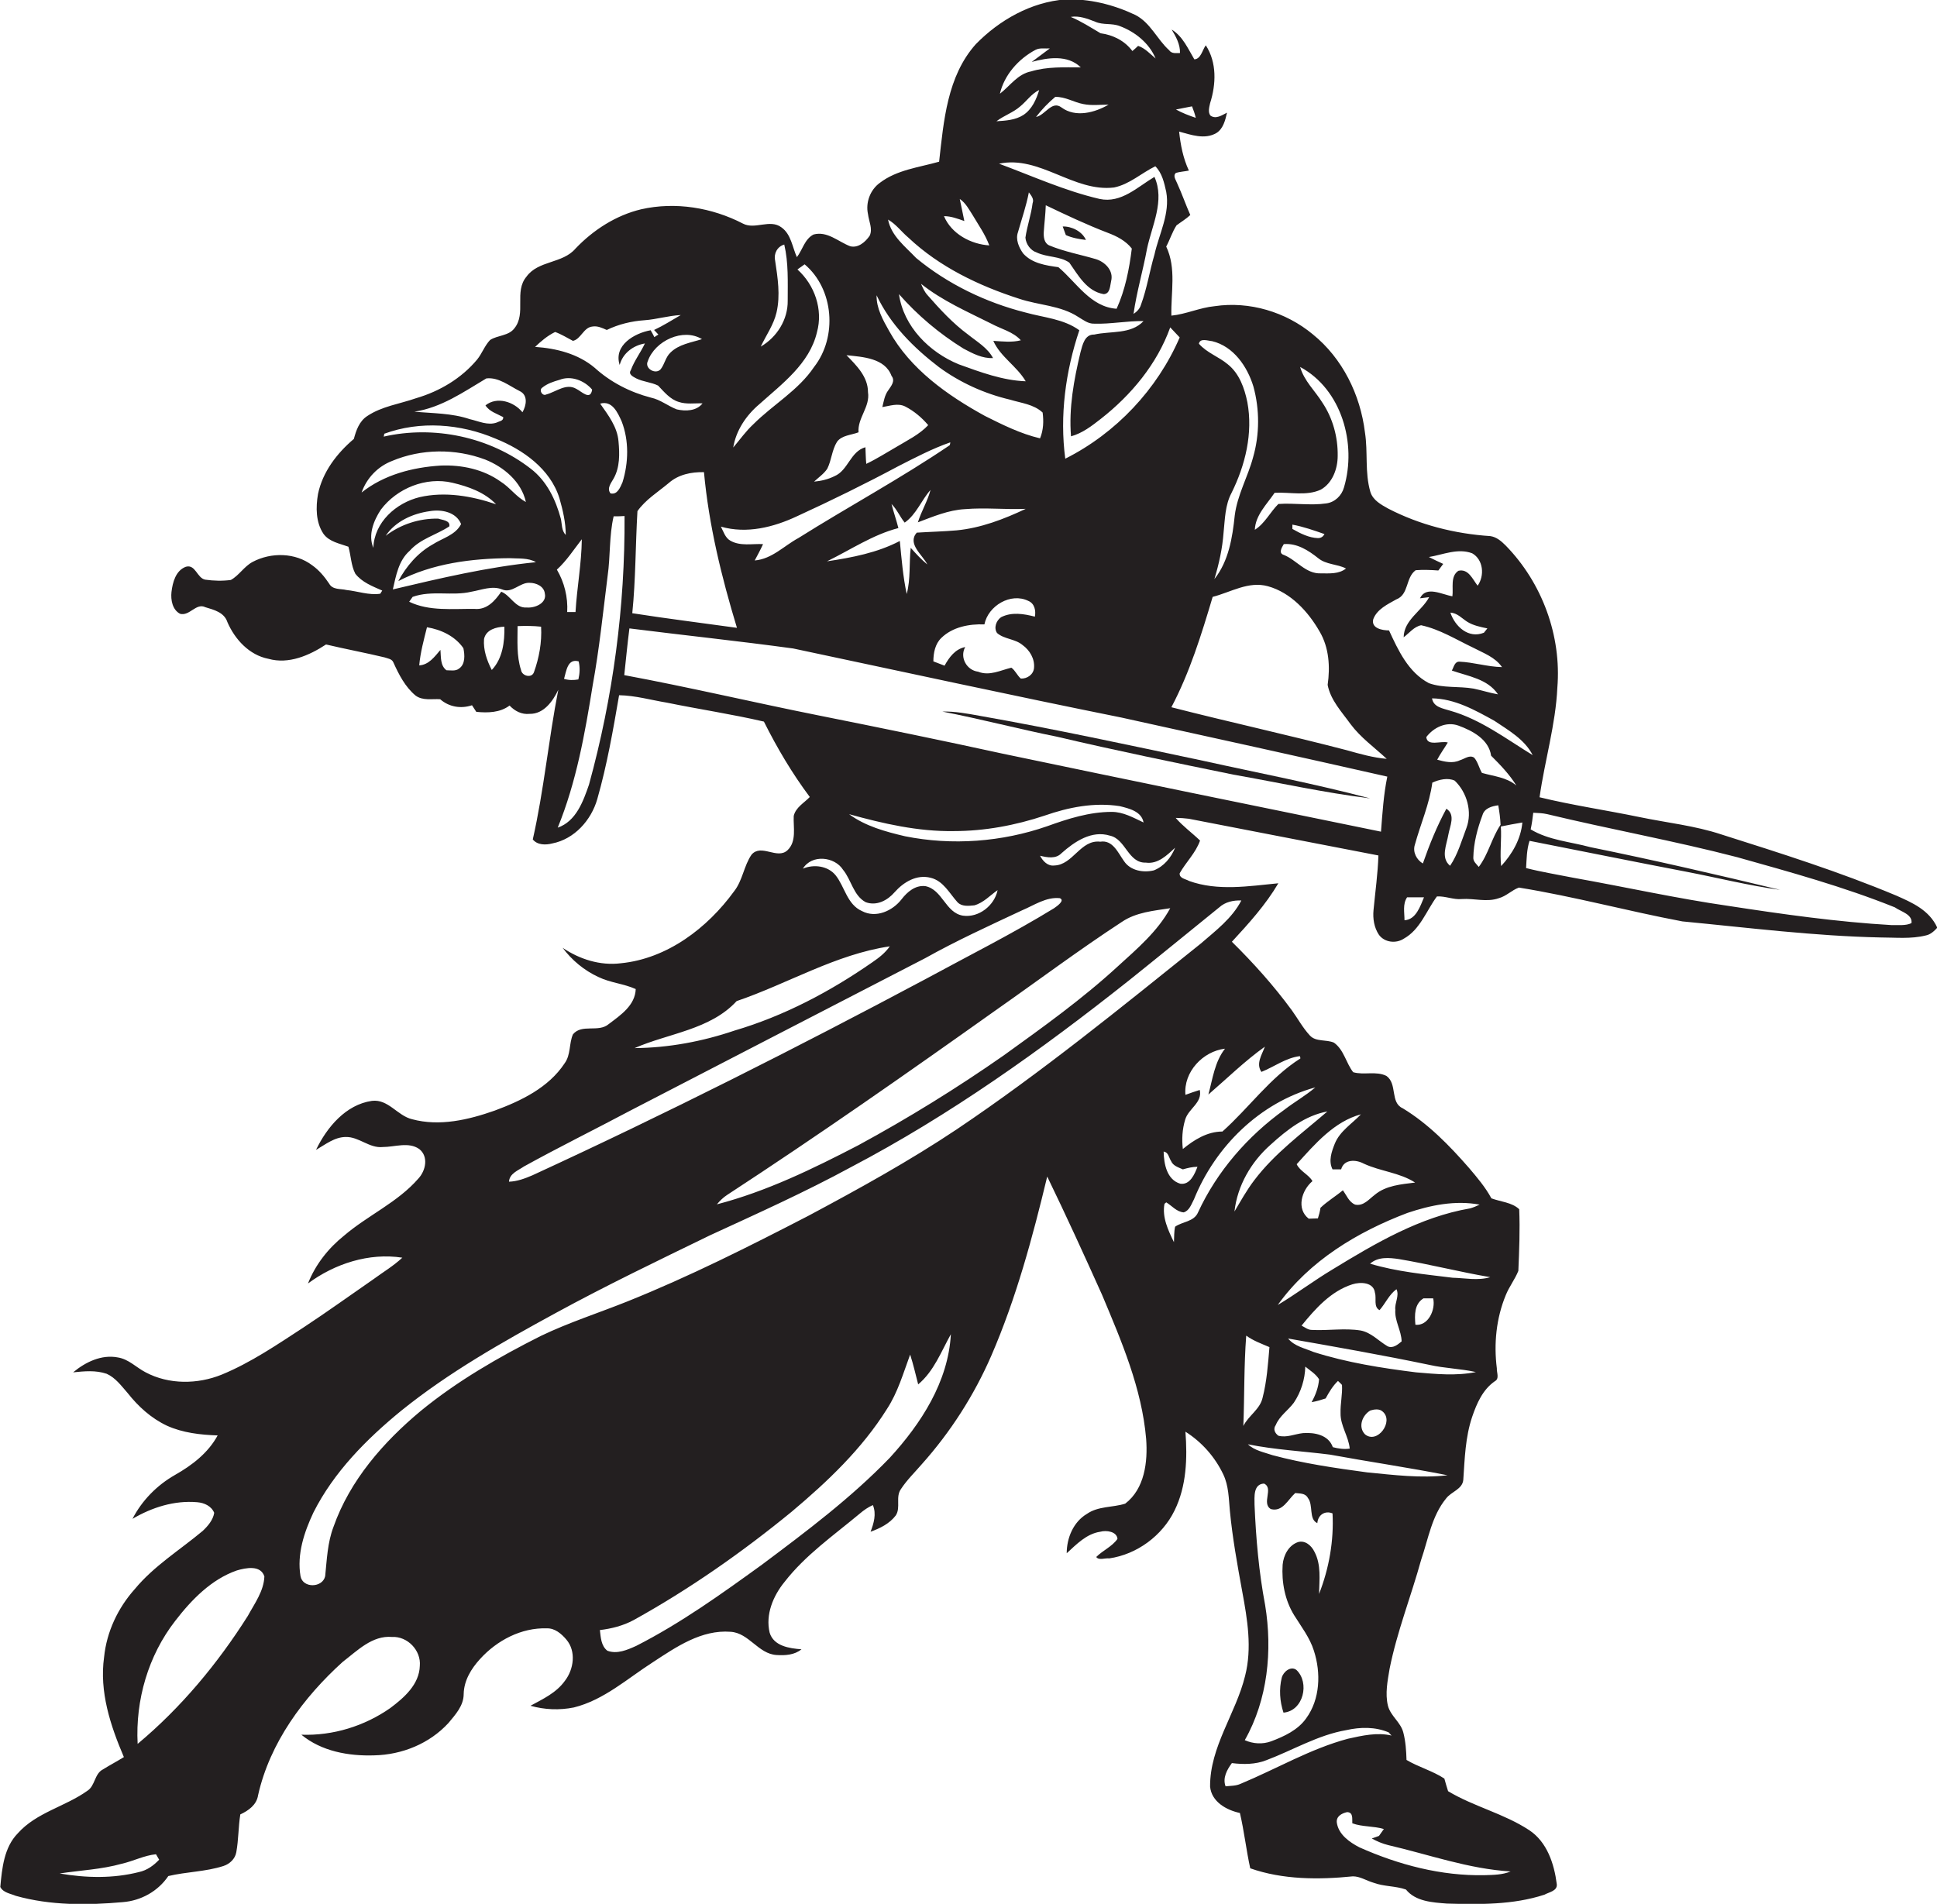 <?xml version="1.0" encoding="utf-8"?>
<!-- Generator: Adobe Illustrator 19.2.0, SVG Export Plug-In . SVG Version: 6.00 Build 0)  -->
<svg version="1.1" id="Layer_1" xmlns="http://www.w3.org/2000/svg" xmlns:xlink="http://www.w3.org/1999/xlink" x="0px" y="0px"
	 viewBox="0 0 675.5 664.1" enable-background="new 0 0 675.5 664.1" xml:space="preserve">
<g>
	<path fill="#231F20" d="M661.3,312.4c-19.8-8.3-40.4-14.8-60.9-21.3c-9.3-3.1-19.1-4.1-28.7-6.1c-11.6-2.4-23.3-4.1-34.8-6.9
		c1.8-12.8,5.6-25.3,6.2-38.2c1.5-18.1-5.3-36.6-18-49.6c-1.5-1.5-3.2-3-5.4-3.3c-12.3-0.8-24.6-3.9-35.6-9.6
		c-2.5-1.4-5.3-2.9-6.2-5.8c-2-6.8-0.8-13.9-1.9-20.8c-1.6-13.1-7.8-25.8-18.2-34.2c-9.4-7.8-22.1-11.6-34.2-9.8
		c-5.2,0.5-10,2.8-15.1,3.3c-0.2-8.1,1.8-16.5-1.8-24.1c1.3-2.4,2.1-5.1,3.6-7.4c1.6-1.2,3.3-2.2,4.8-3.6c-1.6-3.6-2.9-7.4-4.6-11.1
		c-0.4-1.1-1.6-2.6-0.4-3.6c1.4-0.4,3-0.5,4.5-0.8c-2-4.3-2.9-8.9-3.4-13.6c4.1,1.1,8.9,2.9,13,0.5c2.4-1.5,3.1-4.5,3.7-7.1
		c-1.8,0.9-3.9,2.4-5.8,1c-0.9-1.2-0.4-2.9-0.1-4.3c2.1-6.6,2.4-14.2-1.5-20.2c-1.2,1.6-1.7,4.8-4,4.9c-2.2-3.7-4-8-7.9-10.4
		c1.5,2.5,3,5.2,2.9,8.2c-1.4,0-2.9,0.3-3.8-1c-4.2-3.8-6.5-9.6-11.8-12.3c-7.6-3.6-16-5.7-24.4-5.4c-11.9,0.9-23,7.2-31.2,15.6
		c-10,11.2-11.2,26.8-12.8,41c-7,2-14.7,2.8-20.7,7.4c-3.3,2.4-5,6.8-4.1,10.9c0.3,2.5,1.7,5.1,0.6,7.5c-1.5,2.2-4,4.4-6.8,3.7
		c-4.2-1.6-8-5.4-12.8-4.1c-3.1,1.6-3.8,5.3-5.8,7.9c-1.6-3.5-2-8-5.4-10.4c-4-3-9.2,0.9-13.4-1.3c-10.8-5.6-23.6-7.7-35.5-5
		c-8.8,2.1-16.7,7.2-22.9,13.7c-4.5,5.3-13,4.1-17.1,9.8c-4.4,5.2,0,12.8-4.2,18c-2,2.7-5.9,2.4-8.5,4.1c-1.9,2-2.8,4.7-4.5,6.8
		c-5.5,6.6-13.1,11.1-21.3,13.5c-5.7,2-11.9,2.8-17,6.2c-2.8,1.8-3.9,5-4.7,8c-5.9,5-10.9,11.5-12.5,19.2c-0.8,4.6-0.8,9.9,1.9,13.9
		c2,2.8,5.7,3.4,8.7,4.5c0.9,3.1,0.9,6.5,2.4,9.4c2.3,3,6,4.4,9.4,5.9l-0.7,1.1c-3.9,0.6-7.9-0.9-11.8-1.3c-2-0.5-4.8,0-6-2.2
		c-1.6-2.4-3.5-4.7-5.9-6.4c-5.9-4.5-14.4-4.6-20.8-1.2c-3,1.6-4.7,4.7-7.6,6.3c-3,0.4-6,0.3-8.9-0.1c-2.9-0.5-3.4-5.5-6.8-4.5
		c-3.5,1.3-4.6,5.4-5,8.8c-0.3,2.7,0.3,6.2,3,7.6c3.3,0.9,5.6-3.9,8.8-2.3c3,0.9,6.6,1.8,7.7,5.2c2.6,6,7.6,11.5,14.3,12.8
		c7.1,2,14.3-1.2,20.1-5c6.8,1.6,13.7,2.9,20.4,4.5c1.1,0.4,2.6,0.5,3.1,1.8c1.9,4.2,4.1,8.5,7.7,11.5c2.5,1.9,5.8,1.1,8.6,1.3
		c3.1,2.7,7.2,3.4,11.1,2.1c0.4,0.6,1.1,1.7,1.5,2.3c4,0.4,8.3,0.3,11.6-2.2c1.8,1.9,4.2,3.2,7,2.9c4.9,0.1,8.1-4.4,10-8.4
		c-3.4,17.3-5,35-8.9,52.2c1.6,2,4.5,2,6.8,1.4c7.7-1.5,13.6-8.1,15.7-15.5c3.4-11.9,5.5-24,7.6-36.2c5.7,0.1,11.2,1.7,16.7,2.6
		c11.2,2.3,22.6,4,33.8,6.6c4.6,9.2,9.8,18,16,26.3c-2,2.1-4.9,3.6-5.6,6.6c-0.2,4,1.1,8.9-2.2,12c-3.6,3.3-9.1-2.4-12.5,1.5
		c-2.7,3.9-3.1,9-6.1,12.8c-9.3,12.8-23.3,23.5-39.5,25.1c-7.2,0.9-14.4-1.4-20.3-5.4c3.2,4.3,7.5,7.9,12.5,10.2
		c4.1,2,8.8,2.3,13,4.2c-0.2,5.7-5.3,9.1-9.4,12.2c-3.6,3.1-9.4-0.2-12.5,3.6c-1.4,3.2-0.7,7.1-2.9,10.1
		c-5.6,8.5-15.2,13.1-24.4,16.5c-9.1,3.2-19.2,5.6-28.8,3c-5.1-1.2-8.3-7.1-14-6.4c-9.1,1.3-15.7,9.2-19.5,17.1
		c3.3-1.9,6.5-4.5,10.4-4.5c4.6-0.1,8.2,4,12.9,3.5c4.2,0,9-1.9,12.7,0.7c3.3,2.6,2.3,7.5-0.3,10.3c-7.2,8.3-17.6,12.8-25.9,19.9
		c-5.5,4.4-10,10.1-12.6,16.7c9.3-6.9,21.3-10.8,32.9-9c-3.1,2.9-6.8,5.1-10.2,7.6c-8.1,5.6-16,11.3-24.2,16.7
		c-9.2,6-18.4,12.3-28.6,16.5c-8.4,3.4-18.4,3.5-26.5-0.8c-3.3-1.7-5.9-4.6-9.7-5.2c-5.7-1.1-11.3,1.6-15.6,5.2
		c3.9-0.4,7.9-0.8,11.7,0.5c3.1,1.4,5.1,4.2,7.3,6.7c3.7,4.7,8.2,8.8,13.7,11.4c5.5,2.5,11.7,3.2,17.7,3.4
		c-3.3,6.1-8.9,10.4-14.9,13.8c-6.3,3.6-11.5,8.9-14.8,15.3c6.8-4,14.6-6.5,22.6-5.8c2.4,0.2,4.9,1.3,5.9,3.7
		c-0.4,2.5-2.2,4.6-4,6.3c-8,6.7-17,12.2-23.7,20.3c-5.9,6.6-9.8,14.9-10.7,23.7c-1.7,12.1,2.2,23.9,6.9,34.9
		c-2.4,1.5-4.9,2.8-7.3,4.3c-3,1.5-2.7,5.8-5.5,7.5c-7.7,5.5-17.7,7.5-24.2,14.8c-4.8,4.9-5.5,12.2-6.1,18.7c1,2,3.5,2.3,5.4,3.1
		c12.1,3.4,24.9,3.3,37.3,2.2c6.4-0.5,12.3-3.8,15.9-9.1c6.3-1.5,13-1.5,19.2-3.5c2.2-0.7,4.1-2.5,4.5-4.8c0.8-4.4,0.7-8.8,1.4-13.2
		c2.8-1.3,5.7-3.3,6.2-6.7c4.1-18.3,15.8-34.1,29.5-46.5c5.1-3.9,10.3-9.3,17.2-8.7c5.4-0.3,10.2,4.7,9.7,10.1
		c-0.2,6.5-5.5,11.1-10.3,14.7c-9,6.3-20,9.7-31,9.3c7,5.8,16.5,7.5,25.4,7.2c9.7-0.2,19.3-4.1,25.9-11.3c2.4-2.9,5.3-6,5.3-10.1
		c0.1-4.7,2.6-8.8,5.7-12.2c5.9-6.5,14.4-11,23.3-10.7c2.8-0.1,5.1,1.9,6.8,3.9c3.5,4.1,2.6,10.4-0.5,14.4c-3,4.2-7.6,6.3-12,8.7
		c4.9,1.4,10.1,1.6,15.1,0.6c10.5-2.6,18.7-10.1,27.6-15.8c8.1-5.3,16.9-11.4,27.1-10.6c6.4,0.4,9.6,7.7,16,8.1c3,0.2,6.3,0,8.7-2
		c-4.2-0.3-9.7-1.1-11.1-5.8c-1.5-6.3,1.2-12.8,5.2-17.7c7.3-9.4,17.1-16.2,26.2-23.8c1.4-1.2,3-2.3,4.6-3c1.3,3.1,0.3,6.4-0.8,9.3
		c3.3-1.2,6.6-2.8,8.8-5.7c1.8-2.8-0.2-6.4,1.8-9.2c2.1-3.2,4.8-5.8,7.3-8.7c10-11.2,18.2-24,24.2-37.8
		c8.7-20.1,14.4-41.3,19.5-62.5c6.6,13.6,12.9,27.4,19.1,41.2c6.8,16.2,13.9,32.7,15.4,50.3c0.6,8-0.5,17.4-7.3,22.6
		c-4.4,1.4-9.4,0.8-13.4,3.6c-4.7,2.8-7,8.4-7,13.7c3.4-3.1,6.9-6.8,11.7-7.5c2.1-0.6,5.8-0.1,6,2.5c-1.9,2.7-5.1,4-7.4,6.3
		c0.9,1.3,3.1,0.3,4.5,0.5c9.7-1.4,18.5-7.9,22.8-16.7c4.2-8.5,4.5-18.3,3.8-27.5c5.7,3.6,10.3,8.8,13.2,14.9
		c1.9,4,1.9,8.4,2.3,12.7c0.9,9.4,2.6,18.8,4.3,28.1c1.8,9.7,3.5,19.8,1,29.5c-3.2,13.1-12.3,24.7-12.2,38.6
		c0.5,5.3,5.7,8.2,10.4,9.2c1.5,6.4,2.2,12.9,3.6,19.3c11.4,4,23.9,4,35.8,2.8c2.5,0,4.7,1.5,7.1,2.2c3.7,1.4,7.7,1.1,11.4,2.4
		c3.4,4.2,9.3,4.5,14.3,4.9c11.3,0.3,23,0.5,34-3.1c1.6-0.9,4.6-1.3,4.3-3.7c-0.9-7.1-3.4-14.7-9.6-18.8
		c-8.8-5.8-19.3-8.2-28.3-13.6c-0.5-1.5-0.9-3-1.3-4.4c-4.1-2.7-9-4-13.2-6.5c-0.1-3.2-0.3-6.4-1.1-9.5c-0.9-3.7-4.5-5.8-5.4-9.5
		c-1-4.2-0.1-8.6,0.6-12.8c2.6-13,7.5-25.3,11-38c2.5-7.3,3.7-15.3,8.7-21.4c1.8-2.4,5.7-3.2,6-6.5c0.5-7.4,0.7-14.9,3.1-22
		c1.6-4.7,3.7-9.5,7.9-12.4c1.7-0.9,0.6-3.1,0.7-4.5c-1.1-8.6-0.2-17.5,3.1-25.5c1.2-3,3.2-5.5,4.4-8.5c0.3-7.1,0.6-14.3,0.3-21.5
		c-2.5-2.4-6.5-2.6-9.7-3.8c-2.1-3.9-5-7.3-7.8-10.6c-6.8-7.8-14.2-15.4-23.1-20.8c-4.5-2-1.8-8.5-5.7-11.3
		c-3.6-1.8-7.9-0.2-11.6-1.3c-2.5-3.2-3.2-7.8-6.7-10.3c-2.7-1.2-6.3-0.2-8.4-2.5c-2.5-2.7-4.2-5.9-6.3-8.8
		c-6.3-8.6-13.4-16.5-20.9-23.9c5.9-6.4,11.8-12.9,16.2-20.4c-10.3,1-21.1,2.8-31.1-0.8c-1.2-0.7-3.5-0.9-3.3-2.7
		c2.2-3.9,5.6-7.1,7.1-11.4c-2.8-2.7-6-5-8.5-7.9c1.5,0,3.1,0.1,4.6,0.3c22,4.3,44,8.5,66.1,12.8c-0.2,6.3-1.1,12.7-1.7,19
		c-0.3,3,0.2,6.2,1.9,8.7c2,2.7,6,3.1,8.7,1.3c5.7-3.2,7.8-9.7,11.5-14.7c2.9-0.2,5.8,1.2,8.7,0.9c4.3-0.3,8.7,1.2,12.9-0.3
		c2.6-0.7,4.5-2.8,7-3.7c19.2,3.1,37.9,8.2,57,11.8c23,2.2,45.9,5.1,69,5.6c5.3,0,10.7,0.6,15.9-0.7c1.6-0.3,2.9-1.5,4-2.7
		C672.8,317.4,666.7,314.8,661.3,312.4z M415.7,37.1c0.5,1.3,1,2.6,1.3,4c-2.4-0.8-4.7-1.7-6.9-2.9
		C411.9,37.8,413.8,37.5,415.7,37.1z M534.5,263.4c-9.3-5.7-18.2-12.5-28.8-15.5c-2.5-0.8-5.8-1.2-6.3-4.3c7.9,0.1,15,4.1,21.7,7.8
		C526,254.7,531.7,257.9,534.5,263.4z M483.6,264.7c-4.7-0.4-9.3-1.7-13.9-3c-20.3-5.3-40.9-9.8-61.2-15
		c6.4-12.1,10.5-25.4,14.4-38.5c6.3-1.6,12.5-5.6,19.3-3.7c7.9,2.2,14,8.8,18,15.8c3.3,5.6,3.7,12.3,2.8,18.6c1,5.3,4.9,9.4,8,13.7
		C474.5,257.3,479.3,260.7,483.6,264.7z M459.7,194.7c2.8,2.3,6.6,2,9.7,3.6c-2.5,2-5.8,1.7-8.8,1.7c-5.2,0.2-8.4-4.6-12.8-6.4
		c-2.1-0.6-0.8-2.6-0.1-3.8C452.3,189.4,456.3,192,459.7,194.7z M450.7,184.5c0-0.4,0-1.1,0-1.5c3.8,0.7,7.5,2,11.2,3.3
		c-0.5,0.9-1.2,1.4-2.3,1.4C456.5,187.6,453.5,186.1,450.7,184.5z M460.6,170.8c4.1-2.3,5.9-7.3,5.9-11.8c0.1-6.5-1.7-13.1-5.3-18.5
		c-2.6-4.2-6.4-7.6-7.8-12.5c14.5,7.8,19.8,26.8,15.3,42c-0.8,2.9-3.2,5.2-6.2,5.6c-5.5,0.8-11.2-0.2-16.7,0.2
		c-2.9,2.9-4.7,6.8-8.2,9c0.2-5.1,4.2-8.9,6.9-12.9C449.9,171.6,455.6,173.1,460.6,170.8z M422.7,119c7.5,1.8,12.3,8.9,14.4,15.8
		c2.2,8,2.2,16.7-0.1,24.7c-1.8,6.8-5.5,13.1-6.4,20.3c-0.8,7.7-2.1,15.9-7.1,22.2c1.6-5.3,2.8-10.7,3.2-16.2
		c0.5-4.7,0.5-9.6,2.8-13.9c4.8-9.7,7.5-20.8,5.5-31.6c-1-4.9-2.8-10-6.8-13.2c-3.2-2.7-7.3-4-10.1-7.2
		C418.5,117.8,421.3,118.9,422.7,119z M406.7,66.9c1.4,7.6-2.5,14.7-4.1,21.9c-1.7,5.8-2.6,11.8-4.7,17.5c-0.4,1.4-1.4,2.4-2.6,3.2
		c1.1-7.7,3.3-15.1,4.7-22.7c1.7-8.1,6.3-16.8,2.6-25.1c-5.9,3.5-11.6,9.3-19.1,7.7c-12.1-2.8-23.5-8-35.1-12.3
		c14.2-3,26,10,40.1,8.3c5.4-1.1,9.5-5,14.4-7.4C405.3,60.4,406,63.8,406.7,66.9z M361.6,88.1c3.6,1.7,8,1.2,11.3,3.5
		c3.1,4.4,6.1,10,12,11c2.3-0.1,2.2-3,2.6-4.6c0.9-3.6-2.1-6.6-5.3-7.6c-5.4-1.6-11-2.6-16.3-4.8c-1.8-0.8-2-3-1.9-4.7
		c0.2-3.1,0.6-6.2,0.7-9.3c7.1,3.4,14.3,6.8,21.6,9.6c3.2,1.2,6.3,2.8,8.4,5.5c-0.9,7.2-2.3,14.4-5.3,21c-9.1-0.6-14-9.2-20.3-14.5
		c-4.3-0.6-9.2-1.3-12.3-4.8c-1.5-2.1-2.7-4.9-1.8-7.4c1.3-4.6,2.9-9.2,3.8-13.9c0.8,1.1,1.9,2.3,1.3,3.8c-0.5,4-1.9,7.9-2.5,12
		C357.8,85.2,359.4,87.4,361.6,88.1z M361.3,40.8c2-2.6,4.2-4.9,6.7-7c3.5-0.1,6.5,1.9,9.8,2.5c2.9,0.6,5.9,0.2,8.8,0.2
		c-4.8,2.8-11.5,4.6-16.4,1C366.8,34.9,364.5,40.2,361.3,40.8z M382,7.6c2.7,1.2,5.7,0.4,8.5,1.5c5.4,2,10.3,6,12.5,11.3
		c-1.9-1.6-3.7-3.6-6.1-4.4c-0.5,0.5-1.5,1.4-2,1.8c-2.7-3.6-6.7-5.6-11.1-6.2c-3.4-2-6.8-4.2-10.4-5.7C376.3,5.4,379.2,6.5,382,7.6
		z M361.1,17.4c1.5-0.8,3.3-0.4,5-0.5c-2.1,1.6-4.2,3.1-6.3,4.7c5.6-1.5,12.5-2.6,17.1,1.9c-5.8,0-11.7-0.3-17.3,1.4
		c-4.7,0.9-7.4,5.1-10.9,7.8C350.2,26.2,355.1,20.6,361.1,17.4z M355.8,37.1c2.2-1.8,3.9-4.4,6.6-5.7c-1,3.3-2.5,6.7-5.5,8.7
		c-2.8,1.8-6.2,2-9.4,2.2C350.1,40.3,353.3,39.3,355.8,37.1z M334.7,69.4c2.1,1.4,3.3,3.8,4.6,5.8c2,3.4,4.3,6.6,5.7,10.4
		c-6.4-0.4-13.2-4-15.8-10.2c2.5,0,4.8,0.9,7.1,1.7C335.8,74.5,335.2,71.9,334.7,69.4z M316.8,82.9c10.8,10.2,24.6,16.8,38.6,21.3
		c6.8,2.3,14.5,2.3,20.7,6.4c1.7,1,3.4,2.4,5.5,2.3c5.7,0.2,11.4-1,17.2-0.9c-4.4,4.7-11.5,3.4-17.2,4.7c-3.4-0.1-4.1,3.7-4.8,6.2
		c-2.3,9.6-4.1,19.4-3.3,29.3c4-1.1,7.2-3.6,10.4-6.1c10.6-8.3,19.6-19.1,24.2-31.9c1.1,1.2,2.2,2.3,3.3,3.5
		c-7.8,18.1-22.2,33.4-39.9,42.3c-2-15,0.1-30.5,4.9-44.8c-5.5-4-12.4-4.4-18.8-6.2c-13.8-3.5-27.1-9.9-38.1-19
		c-3.8-4-8.7-7.7-9.8-13.4C312.5,78.2,314.4,80.9,316.8,82.9z M337.6,116.7c-5.3-3.9-9.8-8.8-14.1-13.7c-1.1-1.2-1.7-2.6-2.3-4
		c7.4,5.9,16.1,9.7,24.5,13.9c3.5,1.9,7.6,2.8,10.3,5.8c-3.1,0.8-6.4,0.4-9.6,0.2c2.5,5.6,8.2,8.8,11.3,14.1
		c-8.1-0.3-15.8-3.2-23.3-5.9c-10.3-4.2-19.3-13.2-20.9-24.5c6.5,7.4,14.1,13.8,22.5,19c3.2,1.7,6.6,3.5,10.3,3.3
		C344.4,121.3,340.7,119.2,337.6,116.7z M327.5,128.1c7.4,5.4,15.8,9.2,24.7,11.3c3.9,1.2,8.3,1.6,11.4,4.5c0.4,3,0.3,6.1-0.9,9
		c-6.8-1.6-13-4.7-19.2-7.8c-13.1-7.2-26-16.3-33.4-29.6c-2.2-3.9-4.5-8-4.4-12.5C310.5,113.2,318.6,121.3,327.5,128.1z
		 M347.7,220.8c2.5,2.2,6.3,2,8.9,4.2c2.5,1.8,4.3,4.8,4,8c-0.2,2.3-2.4,3.8-4.6,3.7c-1.3-1.1-1.9-2.8-3.3-3.8
		c-3.8,0.9-7.6,3-11.6,1.4c-4-0.5-6.5-5-4.5-8.6c-3.5,0.7-5.6,3.6-7.2,6.5c-1.3-0.5-2.6-1-3.9-1.5c0-2.9,0.6-6.1,2.8-8.2
		c3.9-3.8,9.7-4.9,15-4.7c1.3-6.5,9.2-11.2,15.3-8.2c2.2,0.9,2.7,3.4,2.3,5.5c-3.9-1-8.1-1.7-11.8,0.2
		C347.4,216.5,346.5,219,347.7,220.8z M323.4,196.9c-2.1-1.7-4-3.8-5.8-5.8c-0.6,5.3,0,10.9-1.4,16.1c-1.3-6.1-1.8-12.3-2.4-18.5
		c-7.8,4.1-16.7,5.8-25.4,7.1c8.2-4,16-9.3,24.9-11.6c-0.7-2.8-1.7-5.6-2.4-8.4c1.9,1.9,2.9,4.4,4.6,6.5c4.1-2.9,5.8-7.8,9-11.4
		c-1,3.9-3.2,7.4-4.4,11.3c5.3-2,10.7-4.3,16.4-4.6c7.1-0.6,14.1,0.2,21.2-0.1c-7.6,3.6-15.7,6.7-24.1,7.5
		c-4.6,0.4-9.3,0.5-13.9,0.8C316.3,189.7,321.7,193.5,323.4,196.9z M299.4,150.8c-0.4-5,4.1-8.9,3.3-14c0-5.4-4-9.3-7.5-12.9
		c5.7,0.6,13.4,1,15.7,7.2c1.4,1.8-0.1,3.5-1.1,5c-1.3,1.7-1.6,3.9-2.1,5.9c2.6-0.4,5.4-1.5,8-0.2c3.1,1.6,5.8,3.9,8,6.5
		c-3.1,3.3-7.3,5.3-11.1,7.6c-3.5,2-6.9,4.2-10.5,5.9c-0.2-1.9-0.2-3.9-0.3-5.8c-5.3,1.5-6,8.1-10.8,10.1c-2.2,1.1-4.7,1.7-7.1,1.9
		c1.6-1.5,3.4-2.7,4.6-4.5c1.5-3,1.6-6.5,3.4-9.4C293.6,151.8,296.8,151.8,299.4,150.8z M270.8,109c1.4-6,0.4-12.2-0.5-18.2
		c-0.5-2.4,0.8-4.8,3.2-5.5c1.5,6.4,1.2,13,1.2,19.6c0.1,6.5-3.7,12.7-9.4,16C267.2,116.9,269.8,113.3,270.8,109z M264.8,141
		c7.9-7.1,17.5-14.1,20.1-25.1c2.2-7.9-0.8-16.5-6.8-21.9c0.6-0.5,1.9-1.3,2.5-1.8c10.2,8.6,11.5,25.3,3.3,35.8
		c-5.5,8.2-14.3,13.1-21.2,20c-2.6,2.4-4.7,5.4-7,8.1C256.7,150.1,260.2,144.9,264.8,141z M277.9,180.1c12-5.5,23.8-11.3,35.4-17.5
		c5.9-3,11.8-6.1,18.1-8.3c0,0.3-0.1,0.8-0.2,1c-17.1,11.6-35.3,21.4-52.8,32.4c-5,2.7-9.2,7.3-15.2,7.8c1-1.9,2-3.7,2.9-5.7
		c-3.8-0.2-7.9,0.8-11.4-1.2c-1.8-1-2.4-3.2-3.3-4.9C260.4,186.3,269.8,183.9,277.9,180.1z M257,219c-12.2-1.7-24.4-3.2-36.5-5.1
		c1.2-11.8,1.1-23.7,1.8-35.6c2.8-4,7.2-6.7,10.9-9.8c3.4-3,7.9-3.9,12.3-3.8C247.2,183.2,251.6,201.2,257,219z M244.8,118.3
		c-3.8,1.2-8.1,1.8-11,4.7c-1.7,1.6-2,4-3.4,5.8c-1.8,2-5.7-0.3-4.5-2.8C228.4,118.8,238.3,114.3,244.8,118.3z M193.6,115.8
		c2.2,0.8,4.1,2,6.2,3.1c2.8-0.6,3.7-4.7,6.8-5c1.8-0.3,3.4,0.5,5,1.2c4.1-2,8.7-3.1,13.2-3.4c4.2-0.3,8.3-1.6,12.6-1.8
		c-3.1,1.8-6.1,3.7-9.3,5.2c0.5,0.5,1,1.1,1.5,1.6c-0.4,0.2-1.1,0.7-1.4,0.9c-0.4-0.8-0.8-1.6-1.3-2.4c-5.6,1-13,5.2-10.8,12.1
		c1.1-4.1,4.7-6.8,8.8-7.5c-1.5,3.2-3.7,6-4.9,9.3c-1,1.5,0.8,2.3,1.9,2.9c2.4,1.2,5.2,1.3,7.6,2.5c2.1,2.2,4.2,4.8,7.2,5.7
		c2.7,0.9,5.5,0.4,8.3,0.5c-2.1,2.7-5.9,2.8-9,2.1c-3.1-1.2-5.7-3.4-9-4.1c-7.3-1.9-14.1-5.4-19.6-10.4c-5.8-4.9-13.4-6.8-20.8-7.3
		C188.6,119.1,190.9,117.1,193.6,115.8z M215.7,154c-0.4-5.1-3.6-9.2-6.4-13.2c4.2-1.2,6.1,3.1,7.5,6.2c2.6,6.7,2.4,14.4,0.3,21.2
		c-0.8,1.8-1.8,4.5-4.2,3.9c-1.4-1.8,0.3-3.7,1.1-5.2C216.2,163,216.1,158.3,215.7,154z M206.5,135.9c-0.6,4-3.7,0.6-5.6-0.3
		c-3.5-2-7,1.1-10.4,2c-1.3,0.7-2.6-1.4-1.5-2.3c1.8-1.5,4-2.2,6.1-2.8C199.1,130.9,203.8,132.7,206.5,135.9z M169.6,132
		c4.3-0.5,8,2.6,11.6,4.4c3,1.4,2.4,5,1,7.4c-3-3.7-8.9-5.6-12.9-2.4c1.4,2.2,4,2.9,6.2,4.1c0.1,1.4-1.4,1.4-2.3,1.9
		c-3.1,1.1-6.3-0.5-9.4-1.2c-6.2-2.1-12.8-2-19.3-2.6C153.9,142.2,161.7,136.7,169.6,132z M136.7,160.8c10.2-4.3,22.1-4.4,32.5-0.5
		c6.5,2.6,12.6,7.7,14.2,14.8c-3.4-1.8-5.6-5.1-8.8-7.1c-6-4.3-13.6-5.9-20.9-5.6c-9.8,0.6-19.8,3.2-27.6,9.4
		C127.9,166.7,131.8,162.7,136.7,160.8z M130.2,191.1c-1.9-4.5,0.1-9.5,2.6-13.3c5.6-7.5,15.8-11.6,25-9.4
		c5.5,1.3,11.2,3.3,15.2,7.5c-8.5-2.9-17.8-4.5-26.6-2.5C138.1,175.4,130.5,182.2,130.2,191.1z M137,205.6c1.1-4.8,2-10.1,5.9-13.5
		c3.7-4.2,9.3-5.5,13.8-8.5c0.4-2.1-2.5-2.2-3.9-2.7c-6.6-0.1-13.1,2-18.3,6c3.4-5.1,9.5-7.8,15.4-8.6c4.1-0.7,9.2,0.3,10.9,4.5
		c-2,3.9-6.5,4.9-9.9,7.1c-5.2,2.9-9.2,7.6-12,12.8c11.9-6.2,25.6-7.9,38.8-8c3,0.2,6.5-0.2,9.2,1.4
		C170,197.8,153.5,201.7,137,205.6z M160.1,233.2c-1.2,1-3,0.6-4.4,0.6c-2.2-1.6-1.9-4.7-2.1-7.1c-2,2.3-4,5.2-7.4,5.4
		c0.4-4.5,1.6-8.9,2.7-13.3c4.9,0.8,9.8,3.1,12.7,7.3C162.1,228.5,162.3,231.7,160.1,233.2z M171.5,233.7c-1.7-3.3-3-7-2.7-10.8
		c0.7-3.3,4.3-4.2,7.1-4.3C176,223.9,175.3,229.7,171.5,233.7z M186.2,234.5c-0.8,2.2-4.2,1.3-4.5-0.8c-1.6-4.9-1.2-10.2-1.2-15.3
		c2.7-0.1,5.5-0.1,8.2,0.2C189,224.1,188,229.5,186.2,234.5z M183.6,211.9c-3.9,0.3-5.5-4.2-8.8-5.5c-2.2,3.2-5,6.4-9.3,6
		c-7.6-0.1-15.8,0.9-22.8-2.5c0.3-0.4,0.9-1.3,1.2-1.7c6.7-2.4,13.8-0.2,20.5-1.8c3.5-0.6,7.2-2.2,10.7-0.8c3.5,1.5,6.2-2.5,9.6-2.3
		c2.3,0,5,1.2,5.3,3.7C190.8,210.4,186.5,212.2,183.6,211.9z M185.1,163.5c-14.3-11.1-33.7-15.2-51.3-11.2c0.1-0.2,0.2-0.7,0.2-1
		c12.5-4.6,26.6-3.5,38.8,1.7c9.5,3.8,19.1,10.5,22.3,20.8c1.2,4.2,2.2,8.5,2.2,12.8c-1.5-1.5-1.3-3.8-1.7-5.6
		C193.8,174.3,190.7,167.8,185.1,163.5z M194.2,198.7c3.4-3.1,5.9-7,8.7-10.6c-0.1,8.5-1.7,16.9-2.2,25.4c-0.7,0-2.1,0-2.9,0
		C198.1,208.3,196.8,203.1,194.2,198.7z M201.7,237c-1.7,0.3-3.4,0.3-5-0.2c0.8-2.7,1.2-7.2,5.1-6.1
		C202.3,232.8,202.2,234.9,201.7,237z M205.4,273.7c-2,5.8-4.5,12.8-10.9,15c6.5-15.9,9.5-32.9,12.2-49.7
		c2.3-12.6,3.6-25.4,5.2-38.1c1-6.9,0.5-14,2.1-20.8c1.3,0,2.6,0,3.8-0.1C218,211.5,213.8,243.2,205.4,273.7z M294,303.4
		c2.9,3.5,3.6,9,7.9,11.3c3.8,1.4,7.6-0.6,10.1-3.5c3.1-3.5,7.7-6.3,12.6-5c4.4,1.1,6.5,5.4,9.3,8.5c1.5,1.6,3.9,1.3,5.9,1.1
		c3.2-0.9,5.5-3.5,8.1-5.3c-1.1,5.4-6.6,9.7-12.1,8.9c-6.1-1-7.1-9.1-13.1-10.3c-3.5-0.4-6.3,2-8.3,4.6c-3.1,4-8.9,6.7-13.8,4.1
		c-5.2-2.3-6-8.5-9.2-12.5c-2.7-3.3-7.6-3.9-11.4-2.3C283.1,297.9,291.1,298.8,294,303.4z M402.4,303.6c-3.7,0.9-8.2,0.1-10.4-3.2
		c-2.1-2.9-3.9-7.5-8.3-6.8c-6.9-0.8-9.5,8.1-16,8.3c-2.3,0.3-4-1.5-5-3.4c2.5,0.6,5.5,1.2,7.5-0.9c4.5-4,10.5-8.1,16.9-6.1
		c5.5,1.2,6.3,9.6,12.5,9.4c4.2,0.6,7.4-2.6,10.2-5.2C408.4,299.2,405.9,302.2,402.4,303.6z M408.1,316.8
		c-4.4,8.1-11.6,14.2-18.3,20.3c-12.4,11.4-26.1,21.2-39.7,31c-16.3,11.4-33.3,21.9-50.8,31.4c-15.8,8.2-32,16.1-49.3,20.6
		c1-1.2,2.2-2.4,3.6-3.3c31.7-20.7,62.7-42.4,93.5-64.3c14.7-10.3,29.1-21.1,44.1-30.9C396.2,318.2,402.3,317.7,408.1,316.8z
		 M387.7,283.2c-7.8,0-15.3,2.4-22.5,5c-15.8,5.5-33.2,6.8-49.6,3.5c-6.8-1.6-13.8-3.5-19.5-7.7c11.9,3.3,24.1,6.1,36.5,5.9
		c10.8,0,21.5-2,31.7-5.4c8.3-2.9,17.3-4.7,26.2-3.3c3.2,0.8,7.6,1.8,8.3,5.7C395.2,285.2,391.7,283.2,387.7,283.2z M256.9,349.2
		c17.9-6.1,34.5-16.3,53.4-19.1c-1.6,2.3-3.8,4-6,5.5c-14.8,10.3-30.9,18.8-48.2,23.9c-11.2,3.8-23,6-34.8,6.1
		C233.2,360.4,247.7,359.2,256.9,349.2z M182.7,406.9c12.3-6.8,24.9-13,37.3-19.6c34.2-17.7,68.4-35.4,102.7-53.1
		c10.9-6.1,22.3-11.3,33.6-16.6c4.3-1.8,8.5-4.8,13.3-4.3c1.9,0.8-1,2.8-2,3.5c-14.5,8.9-29.7,16.5-44.6,24.6
		c-45.2,24.1-90.9,47.2-137.4,68.6c-2.6,1.1-5.2,2.1-8.1,2.2C177.7,409.3,180.7,408.3,182.7,406.9z M48.5,653
		c-9,2.3-18.5,2.1-27.7,0.5c7.2-1.1,14.6-1.4,21.7-3.4c4-0.9,7.8-2.9,11.9-3.3c0.3,0.5,0.8,1.4,1.1,1.9
		C53.6,650.7,51.3,652.4,48.5,653z M86.4,563.7c-10.5,16.6-23.3,32-38.4,44.6c-0.8-15.3,3.7-30.8,13.1-42.9
		c5.7-7.4,12.6-14.5,21.5-17.6c3.1-0.9,8.3-2,9.6,2.1C92,555,88.8,559.3,86.4,563.7z M310.3,508.5c-13.5,14-29.1,25.7-44.6,37.3
		c-14.1,10.2-28.3,20.4-43.8,28.3c-3.1,1.4-6.7,3-10.1,1.7c-2.2-1.7-2.3-4.7-2.6-7.2c4.1-0.5,8.1-1.5,11.8-3.5
		c19.5-10.8,37.9-23.7,55.1-37.8c12.5-10.5,24.5-21.9,33.2-35.8c3.8-5.8,5.7-12.5,8.1-19c1.1,3.4,1.9,6.9,2.8,10.4
		c5.5-4.6,8-11.4,11.4-17.5C330.7,482,321.2,496.6,310.3,508.5z M441.2,559.9c-2.2-11.6-3.2-23.3-3.7-35c0-2.7-0.5-7.2,3.3-7.4
		c3.5,1.6-1,6.9,2.4,8.9c4.1,1.1,6-3.4,8.5-5.6c1.6,0.2,3.5,0,4.4,1.7c2,2.5,0.2,7.4,3.3,8.8c0.2-2.8,2.6-4.5,5.3-3.4
		c0.5,9.5-1.2,19.2-4.7,28.1c0.1-4.9,0.8-10.2-1.6-14.7c-1-2.1-3.2-4.1-5.7-3.4c-3.3,1.1-5.1,4.6-5.4,7.9c-0.4,6.1,0.8,12.4,4,17.6
		c2.5,4,5.5,7.9,6.9,12.4c2.5,7.7,2.2,16.9-2.7,23.6c-2.9,4.1-7.7,6.3-12.2,8c-3,1.1-6.3,0.9-9.2-0.4
		C442.1,592.9,443.8,575.8,441.2,559.9z M526.8,652.8c-2.9,1.2-6,1.2-9.1,1.3c-15.1,0.3-29.9-3.6-43.6-9.7c-3.5-1.8-7.3-4.5-7.9-8.6
		c-0.3-2.2,1.7-3.3,3.6-3.7c2.2,0.1,1.7,2.3,1.8,3.9c3.5,1.3,7.4,0.9,11,2c-0.6,0.8-1.1,1.6-1.7,2.4c-0.6,0.2-1.9,0.7-2.5,0.9
		c1.8,1,3.7,1.8,5.7,2.3C498.3,646.9,512.1,651.9,526.8,652.8z M484.3,604.3c0.2,0.3,0.7,0.8,1,1.1c-5-1.2-10.2,0-15.2,1.1
		c-13.1,3.5-24.9,10.5-37.4,15.7c-1.7,0.8-3.5,0.7-5.3,0.9c-1.1-2.9,0.5-5.8,2.2-8.1c4,0.5,8.2,0.5,12-1c9.3-3.5,18-8.8,27.9-10.5
		C474.4,602.4,479.6,602.3,484.3,604.3z M476.8,513.6c-11.1-1.5-22.2-3.1-33-6c-2.9-1-6.3-1.6-8.6-3.8c9.4,1.9,19.1,2.4,28.6,3.6
		c13.6,2.5,27.4,4.5,41,7.2C495.5,515.7,486.1,514.5,476.8,513.6z M433.6,497.4c0.4-10.5,0.2-21,1-31.5c2.5,1.8,5.3,2.8,8.1,4
		c-0.5,5.9-0.9,11.9-2.4,17.7C439.4,491.6,435.4,493.8,433.6,497.4z M462.3,487.8c1.2-2.2,2.5-4.4,4.3-6.1c0.4,0.4,1.1,1,1.4,1.4
		c0.2,3.3-0.6,6.5-0.5,9.8c-0.1,4.4,2.8,8.1,3.2,12.4c-2,0.3-4,0-5.9-0.5c-1.5-4.3-6.4-5.2-10.4-4.9c-2.9,0.3-5.7,1.7-8.6,0.9
		c-1.2-0.9-1.9-2.3-0.9-3.7c1.3-3.2,4.3-5.1,6.3-7.8c2.5-3.7,3.9-8.2,4-12.6c1.7,1.4,3.6,2.5,4.8,4.4c-0.2,2.8-1.2,5.5-2.6,8
		C459.2,488.8,460.8,488.3,462.3,487.8z M477.9,492c1.3-0.4,3.2-0.7,4.3,0.4c4,3.4-1.9,11.5-6.2,7.9
		C473.5,497.7,475.1,493.6,477.9,492z M493.8,478.7c-12-1.5-24.1-3.4-35.7-7.1c-3.1-1.3-6.7-2-8.9-4.7c16.5,2.9,33,5.8,49.3,9.2
		c5.3,1.2,10.8,1.3,16.2,2.5C507.8,480,500.8,479.3,493.8,478.7z M481.1,457c2.1-2.4,3.3-5.4,5.9-7.3c1.1,2.3-0.7,4.8-0.4,7.2
		c-0.3,3.8,2.1,7.2,2.2,11c-1.3,1.1-3.1,2.6-4.9,1.7c-3.1-1.8-5.7-4.8-9.4-5.5c-5.6-0.9-11.3,0.1-17-0.2c-1.4,0-2.4-0.9-3.6-1.5
		c4.8-5.9,10.2-12,17.7-14.4c2.8-0.9,7.5-0.8,7.9,3C480.1,452.8,478.9,455.9,481.1,457z M496.4,452.9c0.9,0,2.6,0,3.4,0
		c0.9,3.9-1.7,9.7-6.2,9.2C493.3,458.7,493.2,454.9,496.4,452.9z M506.6,445.7c-9.7-1.2-19.5-2.1-28.8-4.9c2.8-2.5,6.7-2.1,10.1-1.6
		c10.7,1.8,21.2,4.5,31.8,6.3C515.4,446.8,510.9,445.8,506.6,445.7z M516,420.2c-1.1,0.5-2.2,1-3.3,1.3c-17.5,3-33.1,12.2-48,21.3
		c-6.5,3.9-12.6,8.5-19.1,12.4c11-15.4,27.8-25.5,45.2-32.1C498.8,420.4,507.5,418.6,516,420.2z M474.6,388.7
		c-3.1,3.3-7.3,5.8-9.1,10.2c-1.1,2.8-2.3,6-0.8,9c0.8,0,2.3,0,3,0c1-3.6,5.1-3.5,7.9-2c5.8,2.7,12.5,3.1,17.9,6.6
		c-4.8,0.6-10.2,1-14.1,4.3c-2,1.5-3.9,4-6.8,3.4c-2.2-0.9-3-3.3-4.3-5c-2.5,2.1-5.4,3.8-7.8,6.1c-0.2,1.3-0.5,2.5-0.9,3.7
		c-0.8,0-2.4,0.1-3.2,0.1c-4.4-3.4-2.5-9.9,1.3-13.1c-1.3-2.3-4.3-3.4-5.5-5.9C458.6,399,465.3,391.2,474.6,388.7z M437.4,411.7
		c-2.6,3.4-4.7,7.2-6.9,10.9c1-9,5.8-17.3,12.6-23.3c5.7-5.2,12.1-10.2,19.8-11.6C454.1,395.3,444.5,402.3,437.4,411.7z
		 M458.7,379.3c-3.4,2.9-7.3,5.1-10.8,7.8c-12.8,9.2-23.5,21.5-30.1,35.8c-1.4,3.3-5.5,3.2-8,5c-0.4,1.8-0.3,3.6-0.4,5.4
		c-2-4.1-4.2-8.7-3.3-13.4c0.2-0.1,0.5-0.4,0.6-0.5c2,1.2,3.6,3.3,6.1,3.5c2-0.6,2.7-2.9,3.6-4.6C423.8,400,439.3,384.6,458.7,379.3
		z M405.8,401.7c1.7,0.2,1.8,2.1,2.6,3.3c0.7,1.7,2.6,2.2,4.1,2.9c1.7-0.5,3.4-0.9,5.1-0.9c-1,2.6-2.6,6.4-6,5.9
		C406.9,411.5,405.9,406,405.8,401.7z M441.1,365.1c-1,2.8-3.2,5.9-1.2,8.8c4.5-1.8,8.5-4.9,13.4-5.5c0.1,0.2,0.2,0.6,0.2,0.8
		c-10.6,6.7-17.9,17.2-27.2,25.5c-5.3,0-9.9,2.9-13.8,6.1c-0.4-3.4-0.2-6.9,0.8-10.2c1.1-3.9,6.1-5.9,5.1-10.4
		c-1.7,0.5-3.3,1.1-5,1.7c-0.7-8,6.1-15.2,13.8-16.1c-3.6,4.6-4.3,10.5-5.8,16C428,376.1,434.1,370.1,441.1,365.1z M425.2,316.5
		c2.1-1.9,4.9-2.5,7.7-2.4c-3.2,6.2-8.9,10.5-14.1,15c-27.8,22.3-55.5,44.9-85.1,64.8c-16.6,11.1-34.2,20.8-51.8,30.2
		c-20.7,10.7-41.5,21.2-63.2,29.9c-10,4-20.3,7.3-30.1,12c-14.7,7.4-29.1,15.7-41.8,26.1c-13.1,10.9-24.8,24.3-30.5,40.5
		c-2.1,5.5-2.3,11.4-2.9,17.2c-0.9,4.1-7.8,4.3-8.6,0c-1.3-7.7,1.3-15.4,4.5-22.2c7.1-14.1,18.5-25.6,30.6-35.5
		c16.6-13.4,35.2-23.9,53.9-34.1c17.6-9.6,35.7-18.3,53.8-27.1c16.5-7.6,33.2-15.1,49.2-23.8c34.5-18.1,66.4-40.9,96.9-65.1
		C404.2,333.6,414.7,325,425.2,316.5z M481.6,290.1c-44-9-88-18-131.9-27.2c-21.5-4.7-43-9.1-64.5-13.4c-22.5-4.5-44.9-9.8-67.5-14
		c0.6-5.5,1.1-10.9,1.8-16.3c19,2.4,38.1,4.4,57.1,7c38.2,8.1,76.3,16.4,114.5,24.1c30.9,6.8,61.8,13.6,92.7,20.6
		C482.5,277.2,482.1,283.7,481.6,290.1z M484.4,219.9c-2.3,0-6.3-0.7-5.5-3.9c1.3-3.5,5-5.2,8-6.9c4.5-1.7,3.2-7.6,6.8-10.2
		c2.6-0.2,5.3-0.1,7.9,0.1c0.4-0.6,1.3-1.7,1.7-2.3c-1.7-0.8-3.3-1.5-5-2.4c4.9-0.8,10.1-3.2,15.1-1.3c3.9,2.2,4.4,7.8,1.9,11.3
		c-1.8-2.3-3.2-6-6.7-5.2c-2.9,1.9-1.7,6-2.1,8.9c-3.6-0.6-9.2-3.8-11.3,0.7c0.8-0.1,2.4-0.3,3.2-0.4c-2.6,4.9-8.8,7.9-8.9,14
		c2-1.5,3.6-3.7,6.1-4.2c6.5,1.4,12.2,5,18.1,7.8c3.6,1.9,7.7,3.3,10.1,6.8c-5.1-0.1-9.9-1.7-14.9-1.9c-1.7,0-1.9,2-2.6,3.1
		c5.7,2,12.5,2.9,16.1,8.3c-2.9-0.5-5.6-1.4-8.5-2c-5.2-0.9-10.6-0.1-15.6-1.9C491.1,234.5,487.6,226.8,484.4,219.9z M518.7,219.2
		c-0.3,0.4-0.9,1.1-1.2,1.5c-5.4,2.2-10.1-2.2-11.7-7c2.4,0.1,4,2,5.9,3.2C513.8,218.2,516.3,218.7,518.7,219.2z M489.8,321
		c0-2.7-0.7-5.6,0.9-8c2,0,3.9,0,5.9,0C495.3,316.1,493.8,320.8,489.8,321z M511.4,288.8c-1.7,4.5-3,9.2-5.7,13.2
		c-3.4-2.8-1.2-7.3-0.6-10.9c0.5-2.9,2.6-6.9-0.7-9c-3.3,6.1-5.9,12.5-8.2,19.1c-2.2-1.3-3.6-4-2.8-6.5c2-7.3,5.1-14.2,6.1-21.7
		c2.4-1.1,5.4-1.8,7.8-0.7C511.6,276.4,513.5,283.2,511.4,288.8z M509.1,265.2c-2.5,1.2-5.3,0.5-7.9-0.2c1.1-2.1,2.5-4,3.7-6
		c-2.3-0.7-7.2,1.5-7.5-1.9c2.6-3.4,7-5.5,11.2-4c4.9,1.8,10.6,4.8,11.4,10.5c3.2,3.2,6.4,6.5,8.8,10.4c-3.4-2.9-7.9-3.2-12-4.4
		c-1-1.7-1.4-3.8-2.7-5.3C512.5,263.2,510.8,264.7,509.1,265.2z M515.7,302.4c-0.8-1-2-1.9-1.9-3.3c0.1-5,1.4-10,3.2-14.8
		c0.7-2.4,3.3-3.1,5.5-3.4c0.4,2.3,0.7,4.5,0.8,6.8C520.2,292.3,519.1,297.9,515.7,302.4z M523.5,302.1c-0.5-4.6,0.2-9.2-0.1-13.8
		c2.5-0.5,5-1,7.5-1.4C530.4,292.6,527.4,297.9,523.5,302.1z M666.6,322c-2.1,1-4.6,0.6-6.8,0.7c-19.1-1.1-38.1-3.8-57-6.7
		c-18.1-2.6-36-6.6-54-9.8c-5.5-1.1-11.1-2-16.6-3.4c0.2-3.2,0.2-6.4,1.2-9.5c18.3,3.6,36.5,7.3,54.8,10.8
		c10.9,2.1,21.6,4.8,32.6,6.3c-22-5.3-44.1-10.4-66.2-14.9c-7-1.9-14.5-2.4-20.8-6.2c0.4-1.9,0.7-3.9,0.9-5.8
		c1.6,0.1,3.2,0.1,4.9,0.5c22,5.3,44.3,9.3,66.2,15c18.5,5.2,37.1,10.3,55,17.5C662.9,318,667,318.9,666.6,322z"/>
	<path fill="#231F20" d="M370.6,79c0.4,1,0.7,2,1.1,3c2.2,1,4.6,1.4,7,1.7C377.4,80.7,373.7,78.9,370.6,79z"/>
	<path fill="#231F20" d="M328.6,248.2c13.4,2.6,26.7,6.1,40.1,8.8c20.4,4.8,40.9,9,61.4,13.2c15.9,2.8,31.6,6.3,47.7,8.3
		c-19.2-5.1-38.7-8.8-58.1-13.1c-26-5.5-51.9-11.1-78-15.7C337.3,248.9,333,248.1,328.6,248.2z"/>
	<path fill="#231F20" d="M452.1,582.5c-2-1.5-4.6,0.7-5.1,2.7c-1,4-0.7,8.3,0.6,12.2C454.6,596.8,456.8,586.9,452.1,582.5z"/>
</g>
</svg>
